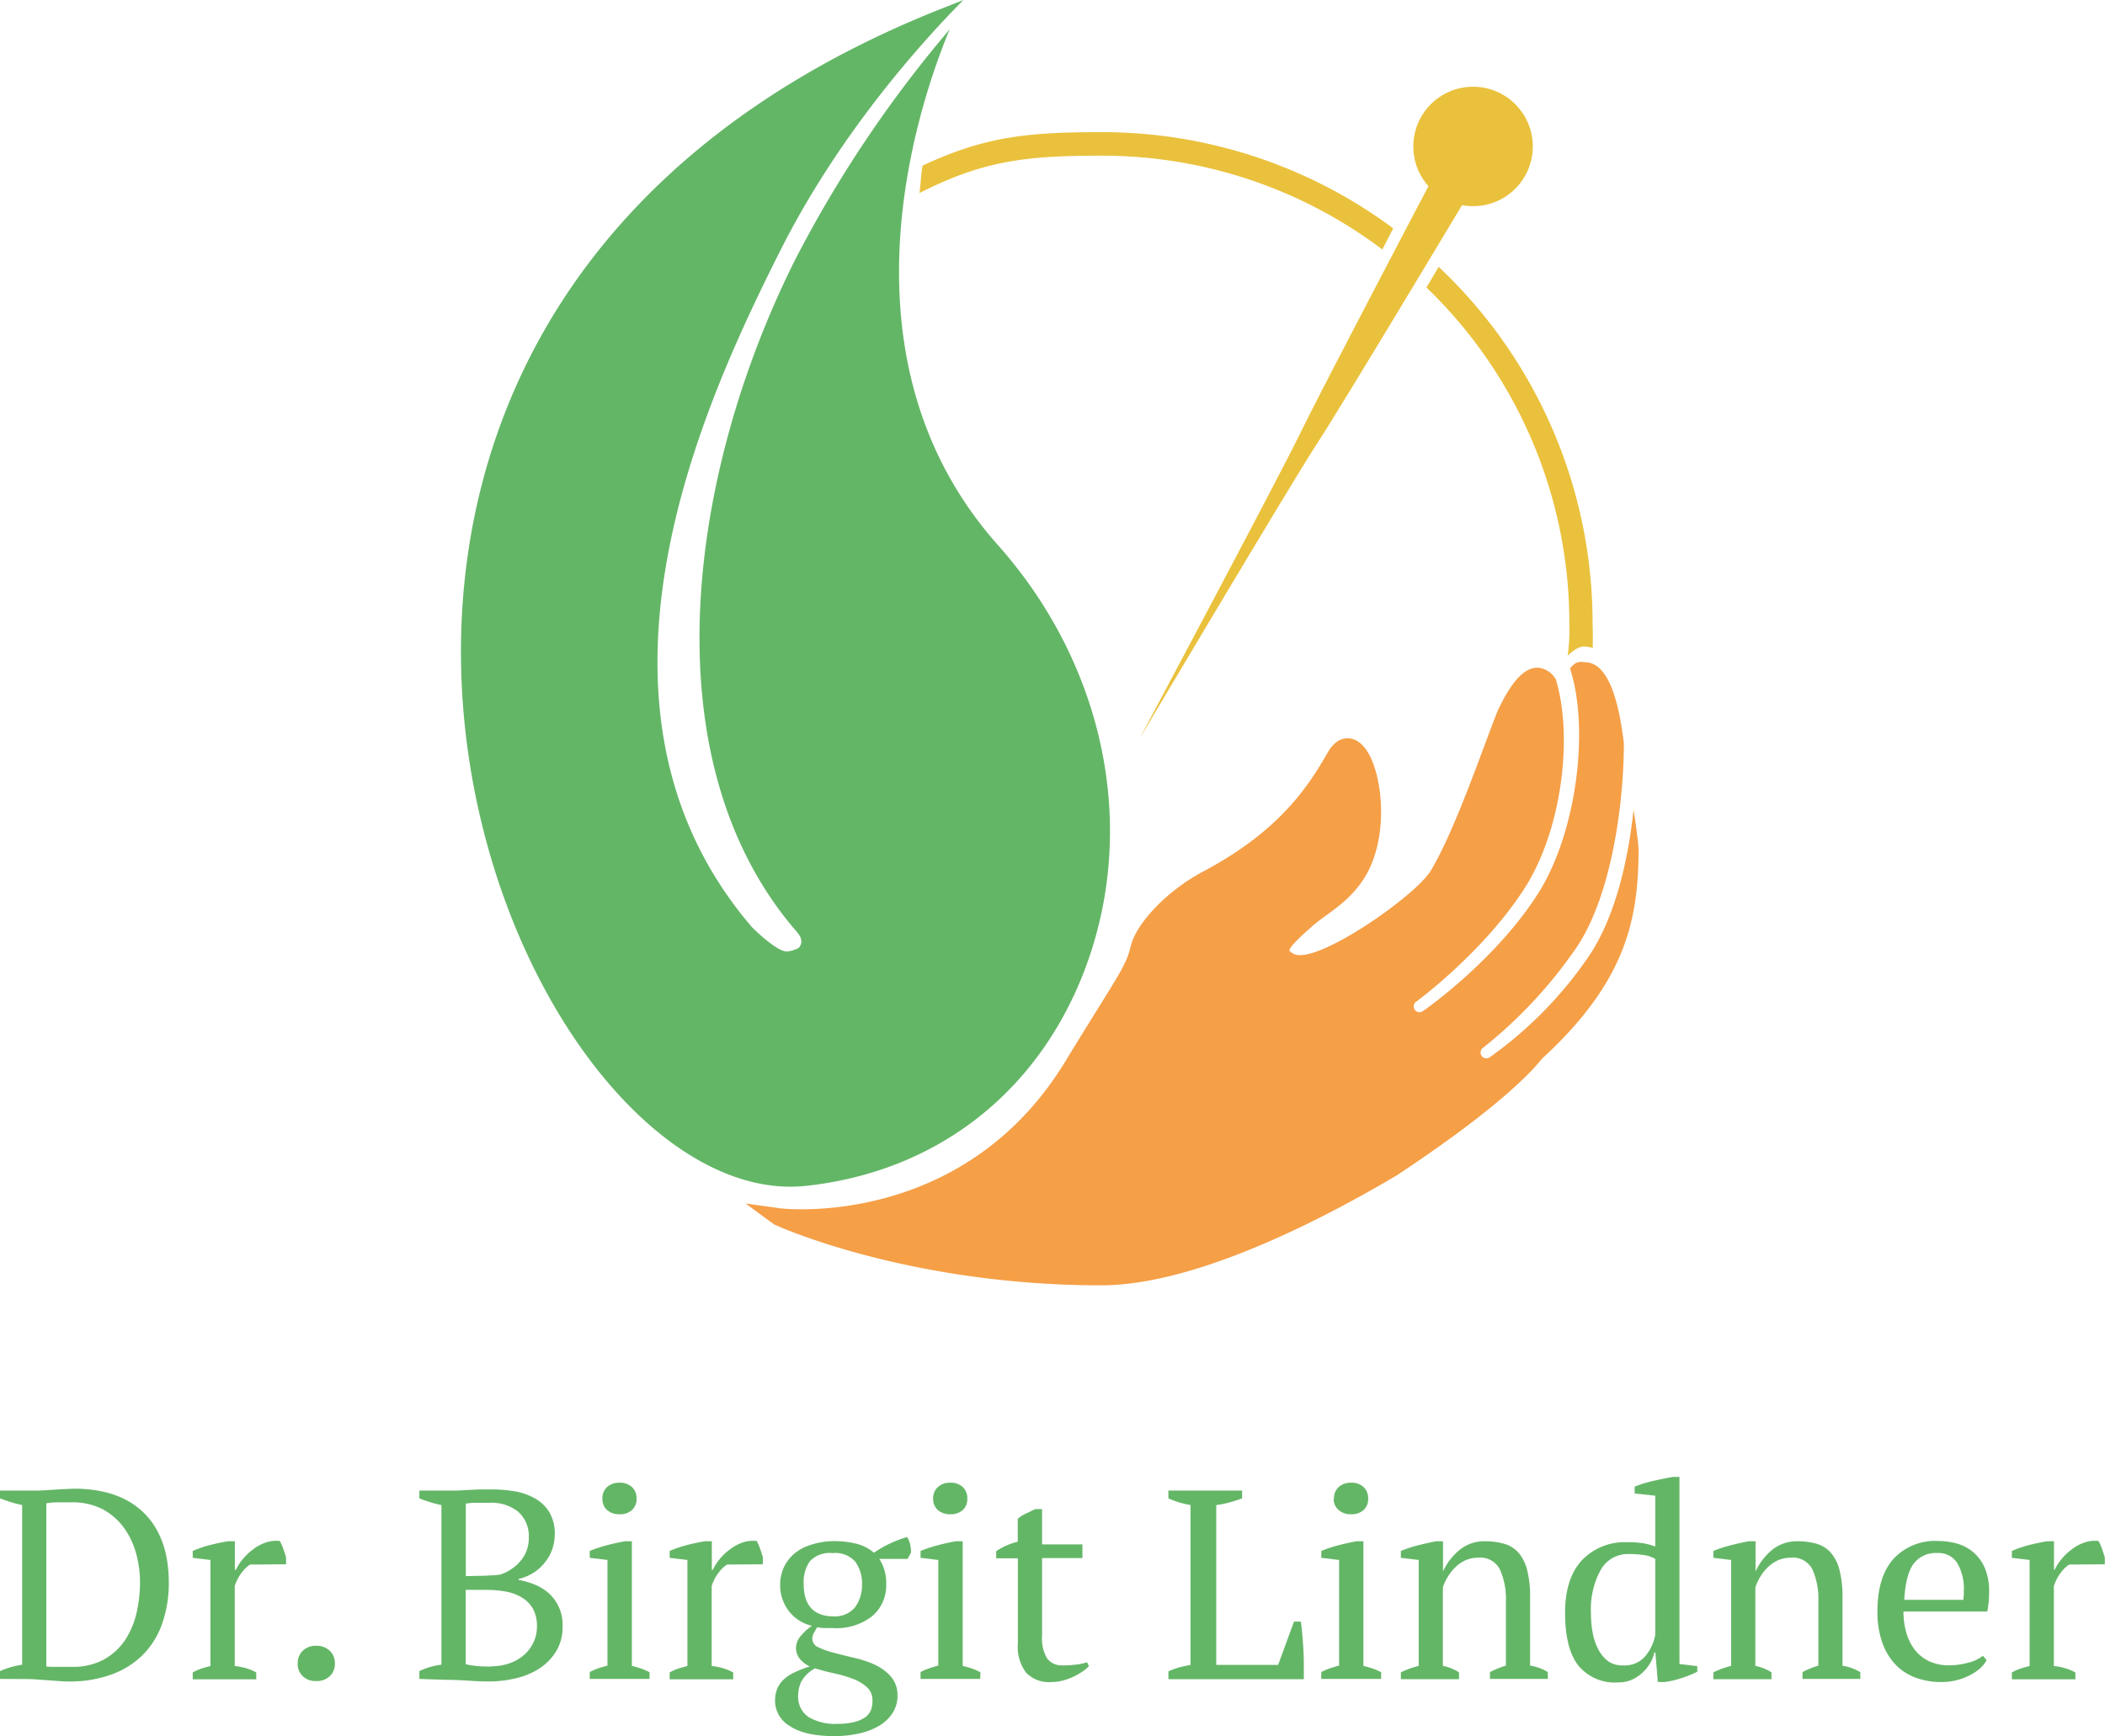 <svg id="Ebene_1" data-name="Ebene 1" xmlns="http://www.w3.org/2000/svg" viewBox="0 0 306.25 252.6"><defs><style>.cls-1{fill:#64b667;}.cls-2{fill:#eac13c;}.cls-3{fill:#f59f47;}</style></defs><title>logo</title><path class="cls-1" d="M417.23,236.45c-23.84-26.82-11.92-63.16-7-75a176.13,176.13,0,0,0-22.45,33.46c-15.63,31.16-21.29,72.59-.11,97.47.46.53,1.55,1.58.62,2.7a4.54,4.54,0,0,1-1.74.54c-1.51,0-5-3.42-5.22-3.71-27.31-32.07-6.9-76.07,4.22-98.19,8.54-17,20.47-30.27,26.67-36.54l-3.05,1.2c-64.75,25.63-77,78.32-66.9,119.08,7.45,30.05,26.79,52.38,44.81,52.38a22.94,22.94,0,0,0,2.34-.13c18.83-2.07,33.54-13.45,40.38-31.22C437.73,277.87,432.92,254.1,417.23,236.45Z" transform="translate(-272.07 -157.17)"/><circle class="cls-2" cx="214.31" cy="21.31" r="8.69"/><path class="cls-2" d="M484.79,187l-2.67-1-2.21-1.78S464.24,214,461.15,220.38s-23.3,44.28-23.3,44.28,21.9-36.91,25.79-42.88S484.79,187,484.79,187Z" transform="translate(-272.07 -157.17)"/><path class="cls-2" d="M503.77,247.81A71.18,71.18,0,0,0,481.38,196l-1.78,3a67.8,67.8,0,0,1,20.79,48.89,27.71,27.71,0,0,1-.24,4.68c1.66-1.54,2.34-1.48,3.64-1.11C503.82,249.17,503.8,248.94,503.77,247.81Z" transform="translate(-272.07 -157.17)"/><path class="cls-2" d="M474.77,190.4a71,71,0,0,0-42.41-14c-10.74,0-16.91.6-26.06,4.86-.26,1.33-.26,2.55-.46,4,9.25-4.71,15.45-5.44,26.52-5.44a67.68,67.68,0,0,1,40.82,13.65Z" transform="translate(-272.07 -157.17)"/><path class="cls-3" d="M496.46,311.17c12.23-11.25,14-20.29,14-30.57-.05-.52-.09-1-.16-1.56-.27-2.1-.34-2.68-.57-4-.88,8.06-2.89,16.1-6.72,21.58A58.33,58.33,0,0,1,488.82,311a.84.84,0,0,1-1-1.36,67,67,0,0,0,13.44-14.36c5.21-7.47,7.07-21.1,7.06-30-.92-7.6-2.7-11.47-5.38-11.74-1.2-.12-1.6-.14-2.45.89,2.87,8.88.93,23.84-4.55,32.59-6.06,9.66-16.4,17-16.92,17.31a.88.88,0,0,1-.43.12.85.85,0,0,1-.73-.42.84.84,0,0,1,.3-1.15c.12-.07,10.07-7.45,15.9-16.76,5.18-8.26,6.92-21.67,4.36-30.1a3.35,3.35,0,0,0-2.34-1.67c-2-.26-3.93,1.65-6,6-.38.81-1,2.53-1.89,4.9-2.11,5.66-5.28,14.22-8,18.67-2.25,3.67-16.87,13.88-20,12-.45-.27-.53-.44-.53-.44,0-.56,1.81-2.2,3.15-3.39,2.23-2,5.11-3.3,7.47-6.74,3.8-5.56,3.07-14.25,1.12-18.13-1.07-2.11-2.31-2.59-3.17-2.62s-2,.31-3,2.08l-.87,1.47c-3.57,6-8.45,11.15-17.3,15.86-5.2,2.77-9.72,7.5-10.51,10.93-.71,3-2.07,4.49-9.49,16.67-14.92,24.48-41.21,21.42-41.52,21.37l-5-.7,4.08,3c.31.21,19.49,8.91,47.66,8.91,12.35,0,29.07-7.76,43-16C492.52,316.8,496.11,311.49,496.46,311.17Z" transform="translate(-272.07 -157.17)"/><path class="cls-1" d="M272.07,401.46v-1.14a13,13,0,0,1,3.22-.93V376.16c-.61-.13-1.18-.28-1.73-.45s-1-.34-1.49-.52v-1.14h4c.44,0,1,0,1.56,0s1.22-.06,1.86-.1l1.85-.11c.58,0,1.07-.06,1.46-.06q6.66,0,10.24,3.56t3.59,10.1a17.94,17.94,0,0,1-.89,5.74,12.13,12.13,0,0,1-2.68,4.56,12.42,12.42,0,0,1-4.56,3,17.63,17.63,0,0,1-6.52,1.09c-.39,0-.83,0-1.33-.06l-1.57-.11-1.66-.12q-.84-.06-1.59-.06Zm10.18-25.69-1.95,0a8.65,8.65,0,0,0-1.49.14v23.73a4.14,4.14,0,0,0,.7.06l1.1,0,1.12,0h.76a9.48,9.48,0,0,0,4.58-1,9,9,0,0,0,3.08-2.72,11.86,11.86,0,0,0,1.74-3.94,19.91,19.91,0,0,0,.55-4.7,16,16,0,0,0-.53-4,11.61,11.61,0,0,0-1.73-3.76,9.2,9.2,0,0,0-3.15-2.8A9.65,9.65,0,0,0,282.25,375.77Z" transform="translate(-272.07 -157.17)"/><path class="cls-1" d="M308.45,384.82a4.66,4.66,0,0,0-1.08,1,6.53,6.53,0,0,0-1.15,2.13v11.63a8.86,8.86,0,0,1,1.57.3,6.85,6.85,0,0,1,1.56.64v1h-9.24v-1a7.16,7.16,0,0,1,1.33-.59c.42-.13.84-.24,1.25-.35V384.15l-2.58-.31v-1a17.06,17.06,0,0,1,2.58-.88c.89-.22,1.74-.4,2.55-.53h1v4.15h.16a6.76,6.76,0,0,1,1-1.56,8,8,0,0,1,1.49-1.41,6.46,6.46,0,0,1,1.84-1,4.79,4.79,0,0,1,2.06-.22,9,9,0,0,1,.49,1.12c.14.4.28.83.41,1.27v1Z" transform="translate(-272.07 -157.17)"/><path class="cls-1" d="M315.38,399.23a2.46,2.46,0,0,1,.75-1.88,2.65,2.65,0,0,1,1.91-.71,2.73,2.73,0,0,1,2,.71,2.46,2.46,0,0,1,.75,1.88,2.4,2.4,0,0,1-.75,1.84,2.72,2.72,0,0,1-2,.7,2.65,2.65,0,0,1-1.91-.7A2.4,2.4,0,0,1,315.38,399.23Z" transform="translate(-272.07 -157.17)"/><path class="cls-1" d="M333.08,401.46v-1.14a10.34,10.34,0,0,1,3.21-.93V376.16a14.48,14.48,0,0,1-1.6-.41c-.55-.17-1.09-.35-1.61-.56v-1.14h4.15c.5,0,1,0,1.43,0l1.43-.08,1.6-.08c.58,0,1.23,0,2,0a20.48,20.48,0,0,1,3.19.26,9.08,9.08,0,0,1,2.94,1,5.73,5.73,0,0,1,2.14,2,6.05,6.05,0,0,1,.82,3.31,6.87,6.87,0,0,1-.32,2,6.19,6.19,0,0,1-1,1.9,6.66,6.66,0,0,1-1.62,1.55,6.92,6.92,0,0,1-2.31,1v.15a11.18,11.18,0,0,1,2.33.67,7.25,7.25,0,0,1,2.06,1.27,6.17,6.17,0,0,1,2,4.8,6.78,6.78,0,0,1-.94,3.64,7.93,7.93,0,0,1-2.45,2.51,10.69,10.69,0,0,1-3.42,1.42,16.94,16.94,0,0,1-3.88.46q-1.36,0-3.09-.12t-3.33-.12Zm8.69-15q.68,0,1.59-.06c.61,0,1.12-.08,1.51-.13a6.54,6.54,0,0,0,2.95-2A5,5,0,0,0,349,381a4.79,4.79,0,0,0-1.55-3.88,6.24,6.24,0,0,0-4.13-1.29c-.81,0-1.5,0-2.07,0s-1.05.07-1.41.12V386.5Zm1.77,13.16a7.86,7.86,0,0,0,2.64-.43,6.39,6.39,0,0,0,2.11-1.2,5.5,5.5,0,0,0,1.39-1.84,5.33,5.33,0,0,0,.51-2.33,5.13,5.13,0,0,0-.6-2.6,4.55,4.55,0,0,0-1.65-1.64,7.06,7.06,0,0,0-2.39-.85,17,17,0,0,0-2.8-.23h-2.93v10.81a7.81,7.81,0,0,0,1.31.23C341.64,399.63,342.44,399.66,343.54,399.66Z" transform="translate(-272.07 -157.17)"/><path class="cls-1" d="M366.56,401.46h-8.69v-1a8.69,8.69,0,0,1,1.21-.53c.42-.14.88-.28,1.37-.41V384.15l-2.58-.31v-1a19.16,19.16,0,0,1,2.46-.82c.89-.24,1.78-.43,2.67-.59h1v18.13c.52.13,1,.27,1.4.41a7.43,7.43,0,0,1,1.18.53Zm-6.85-26.23a2.2,2.2,0,0,1,.68-1.69,2.6,2.6,0,0,1,1.82-.63,2.5,2.5,0,0,1,1.8.63,2.19,2.19,0,0,1,.67,1.69,2.13,2.13,0,0,1-.67,1.66,2.58,2.58,0,0,1-1.8.61,2.69,2.69,0,0,1-1.82-.61A2.13,2.13,0,0,1,359.71,375.23Z" transform="translate(-272.07 -157.17)"/><path class="cls-1" d="M377.84,384.82a4.66,4.66,0,0,0-1.08,1,6.35,6.35,0,0,0-1.15,2.13v11.63a8.58,8.58,0,0,1,1.56.3,6.92,6.92,0,0,1,1.57.64v1H369.5v-1a7.16,7.16,0,0,1,1.33-.59c.42-.13.83-.24,1.25-.35V384.15l-2.58-.31v-1a16.34,16.34,0,0,1,2.58-.88c.89-.22,1.74-.4,2.55-.53h1v4.15h.15a7.17,7.17,0,0,1,1-1.56,8,8,0,0,1,1.49-1.41,6.33,6.33,0,0,1,1.84-1,4.74,4.74,0,0,1,2.05-.22,6.75,6.75,0,0,1,.49,1.12c.15.4.28.83.41,1.27v1Z" transform="translate(-272.07 -157.17)"/><path class="cls-1" d="M393.23,381.41a13.45,13.45,0,0,1,3.56.41,6.27,6.27,0,0,1,2.43,1.28,16.39,16.39,0,0,1,4.81-2.28,2.77,2.77,0,0,1,.45,1.06,5.65,5.65,0,0,1,.14,1.18l-.51.94H400a6.42,6.42,0,0,1,1,3.72,5.85,5.85,0,0,1-2,4.58,8.44,8.44,0,0,1-5.77,1.76c-.5,0-.91,0-1.22,0s-.66-.06-1.06-.12c-.13.24-.28.5-.45.79a1.7,1.7,0,0,0-.25.9,1.37,1.37,0,0,0,.9,1.23,11.38,11.38,0,0,0,2.25.8c.9.24,1.88.48,2.94.73a14.86,14.86,0,0,1,3,1,7.06,7.06,0,0,1,2.3,1.68,4,4,0,0,1,1,2.68,4.53,4.53,0,0,1-.64,2.55,5.84,5.84,0,0,1-1.9,1.9,9.59,9.59,0,0,1-2.92,1.17,16.11,16.11,0,0,1-3.74.41q-4.26,0-6.44-1.45a4.26,4.26,0,0,1-2.17-3.64,4.72,4.72,0,0,1,.33-1.84,4,4,0,0,1,1-1.37,6.21,6.21,0,0,1,1.57-1,16.67,16.67,0,0,1,2.15-.84,4,4,0,0,1-1.43-1.08,2.5,2.5,0,0,1-.57-1.66,2.73,2.73,0,0,1,.77-1.78,7.47,7.47,0,0,1,1.54-1.39,5.94,5.94,0,0,1-3.42-2.23,6.17,6.17,0,0,1-1.2-3.72,6.09,6.09,0,0,1,.51-2.49,5.86,5.86,0,0,1,1.49-2,6.76,6.76,0,0,1,2.43-1.33A11,11,0,0,1,393.23,381.41ZM399,404.63a2.52,2.52,0,0,0-.84-2,6.49,6.49,0,0,0-2.1-1.22,19.52,19.52,0,0,0-2.7-.78c-1-.21-1.86-.45-2.7-.71a4.9,4.9,0,0,0-2,1.9,4.84,4.84,0,0,0-.47,2.06,3.55,3.55,0,0,0,1.49,3.11,7.51,7.51,0,0,0,4.31,1,9.1,9.1,0,0,0,2.41-.27A4.58,4.58,0,0,0,398,407a2.5,2.5,0,0,0,.81-1.08A3.87,3.87,0,0,0,399,404.63ZM389,387.72a7.36,7.36,0,0,0,.21,1.78,4,4,0,0,0,.71,1.47,3.32,3.32,0,0,0,1.31,1,4.92,4.92,0,0,0,2,.38,3.8,3.8,0,0,0,3.25-1.33,5.43,5.43,0,0,0,1-3.29,5.32,5.32,0,0,0-1-3.35,3.87,3.87,0,0,0-3.26-1.23,4,4,0,0,0-3.33,1.19A5.34,5.34,0,0,0,389,387.72Z" transform="translate(-272.07 -157.17)"/><path class="cls-1" d="M414.68,401.46H406v-1a9.25,9.25,0,0,1,1.21-.53c.42-.14.88-.28,1.37-.41V384.15l-2.58-.31v-1a19.32,19.32,0,0,1,2.47-.82c.88-.24,1.77-.43,2.66-.59h1v18.13c.52.13,1,.27,1.41.41a6.94,6.94,0,0,1,1.17.53Zm-6.85-26.23a2.17,2.17,0,0,1,.69-1.69,2.57,2.57,0,0,1,1.82-.63,2.53,2.53,0,0,1,1.8.63,2.22,2.22,0,0,1,.66,1.69,2.15,2.15,0,0,1-.66,1.66,2.61,2.61,0,0,1-1.8.61,2.65,2.65,0,0,1-1.82-.61A2.11,2.11,0,0,1,407.83,375.23Z" transform="translate(-272.07 -157.17)"/><path class="cls-1" d="M417,382.87a10.07,10.07,0,0,1,3.14-1.38v-3.33a5.17,5.17,0,0,1,1.19-.76l1.35-.65h1v5.13h5.87v2h-5.87v11.3a5.63,5.63,0,0,0,.74,3.31,2.64,2.64,0,0,0,2.24,1c.47,0,1.05,0,1.76-.1a6.72,6.72,0,0,0,1.8-.37l.27.59a5.07,5.07,0,0,1-.88.74,9.74,9.74,0,0,1-1.29.75,9.56,9.56,0,0,1-1.59.59,6.91,6.91,0,0,1-1.76.23,4.63,4.63,0,0,1-3.58-1.33,6.17,6.17,0,0,1-1.23-4.28v-12.4H417Z" transform="translate(-272.07 -157.17)"/><path class="cls-1" d="M442.05,374.05h10.73v1.14c-.62.23-1.25.43-1.88.6a12.25,12.25,0,0,1-1.88.37v23.26h9l2.31-6.3h1c.08.55.15,1.18.21,1.9s.12,1.46.16,2.23.06,1.52.06,2.25,0,1.39,0,2h-19.7v-1.14a10.46,10.46,0,0,1,1.73-.62c.52-.13,1-.24,1.48-.31V376.16a13.09,13.09,0,0,1-1.72-.41,11.63,11.63,0,0,1-1.49-.56Z" transform="translate(-272.07 -157.17)"/><path class="cls-1" d="M473,401.46h-8.7v-1a9.37,9.37,0,0,1,1.22-.53c.42-.14.87-.28,1.37-.41V384.15l-2.59-.31v-1a19.32,19.32,0,0,1,2.47-.82c.89-.24,1.78-.43,2.66-.59h1v18.13c.53.13,1,.27,1.41.41a7.43,7.43,0,0,1,1.18.53Zm-6.85-26.23a2.16,2.16,0,0,1,.68-1.69,2.58,2.58,0,0,1,1.82-.63,2.5,2.5,0,0,1,1.8.63,2.19,2.19,0,0,1,.67,1.69,2.13,2.13,0,0,1-.67,1.66,2.58,2.58,0,0,1-1.8.61,2.67,2.67,0,0,1-1.82-.61A2.1,2.1,0,0,1,466.1,375.23Z" transform="translate(-272.07 -157.17)"/><path class="cls-1" d="M497.26,401.46h-8.42v-1a14.78,14.78,0,0,1,2.32-.94v-9.28a10.56,10.56,0,0,0-.87-4.7,3.18,3.18,0,0,0-3.13-1.72,4.76,4.76,0,0,0-1.82.35,5.15,5.15,0,0,0-1.49,1,6.66,6.66,0,0,0-1.11,1.37,7.2,7.2,0,0,0-.75,1.59v11.43a7,7,0,0,1,2.35.94v1h-8.46v-1a13.44,13.44,0,0,1,2.59-.94V384.15l-2.59-.31v-1a17,17,0,0,1,2.35-.78c.89-.24,1.82-.44,2.78-.63h1v4.39h0a8.83,8.83,0,0,1,2.37-3.1,5.65,5.65,0,0,1,3.74-1.29,10,10,0,0,1,2.8.37A4.37,4.37,0,0,1,493,383.1a6.33,6.33,0,0,1,1.25,2.52,15.58,15.58,0,0,1,.43,4v9.9a7,7,0,0,1,2.58.94Z" transform="translate(-272.07 -157.17)"/><path class="cls-1" d="M512.77,397.58a5.59,5.59,0,0,1-.66,1.65,6.17,6.17,0,0,1-1.16,1.39,5.56,5.56,0,0,1-1.57,1,5.14,5.14,0,0,1-1.9.35,6.87,6.87,0,0,1-5.79-2.47q-1.92-2.46-1.92-7.67,0-5,2.45-7.64a8.58,8.58,0,0,1,6.6-2.62,14.74,14.74,0,0,1,2.27.14,10,10,0,0,1,1.8.49v-7.4l-3-.32v-1a18.18,18.18,0,0,1,2.65-.82c1-.23,2-.43,2.87-.59h1v27.22l2.59.31v.82a17.71,17.71,0,0,1-2.35.94,13.46,13.46,0,0,1-2.39.55h-1l-.35-4.27Zm-4.5,1.92a4,4,0,0,0,3.05-1.21,6.71,6.71,0,0,0,1.57-3.29V384a4.63,4.63,0,0,0-1.57-.55,14.36,14.36,0,0,0-2.31-.16,4.5,4.5,0,0,0-4.07,2.33,11.92,11.92,0,0,0-1.41,6.21,15.6,15.6,0,0,0,.27,3,8.23,8.23,0,0,0,.87,2.45,4.88,4.88,0,0,0,1.46,1.67A3.72,3.72,0,0,0,508.27,399.5Z" transform="translate(-272.07 -157.17)"/><path class="cls-1" d="M542.73,401.46h-8.42v-1a14.28,14.28,0,0,1,2.31-.94v-9.28a10.72,10.72,0,0,0-.86-4.7,3.19,3.19,0,0,0-3.14-1.72,4.76,4.76,0,0,0-1.82.35,5.29,5.29,0,0,0-1.49,1,6.66,6.66,0,0,0-1.11,1.37,7.68,7.68,0,0,0-.75,1.59v11.43a6.94,6.94,0,0,1,2.35.94v1h-8.45v-1a13.07,13.07,0,0,1,2.58-.94V384.15l-2.58-.31v-1a16.16,16.16,0,0,1,2.35-.78c.88-.24,1.81-.44,2.78-.63h1v4.39h0a8.83,8.83,0,0,1,2.37-3.1,5.65,5.65,0,0,1,3.74-1.29,9.94,9.94,0,0,1,2.8.37,4.37,4.37,0,0,1,2.06,1.32,6.2,6.2,0,0,1,1.25,2.52,15.58,15.58,0,0,1,.43,4v9.9a7,7,0,0,1,2.59.94Z" transform="translate(-272.07 -157.17)"/><path class="cls-1" d="M561.09,398.72a4,4,0,0,1-1,1.25,7,7,0,0,1-1.53,1,8.9,8.9,0,0,1-1.88.69,8.44,8.44,0,0,1-2.07.25,10.68,10.68,0,0,1-4.07-.72,7.75,7.75,0,0,1-2.94-2.08,9.12,9.12,0,0,1-1.78-3.23,13.54,13.54,0,0,1-.61-4.23c0-3.34.77-5.89,2.31-7.63a8.25,8.25,0,0,1,6.54-2.63,10.28,10.28,0,0,1,2.7.37,6.26,6.26,0,0,1,2.37,1.24,6.2,6.2,0,0,1,1.69,2.29,8.59,8.59,0,0,1,.64,3.54q0,.67-.06,1.35a14.43,14.43,0,0,1-.21,1.47H549a11.17,11.17,0,0,0,.41,3.07,7.44,7.44,0,0,0,1.23,2.49,5.87,5.87,0,0,0,2.08,1.67,6.74,6.74,0,0,0,2.94.6,10.41,10.41,0,0,0,2.78-.39,5.25,5.25,0,0,0,2.11-1Zm-7.17-15.58a4.06,4.06,0,0,0-3.4,1.5q-1.18,1.51-1.41,5.31h8.61q0-.36.06-.69c0-.22,0-.43,0-.64a7.4,7.4,0,0,0-.94-4A3.22,3.22,0,0,0,553.92,383.14Z" transform="translate(-272.07 -157.17)"/><path class="cls-1" d="M573.11,384.82a4.66,4.66,0,0,0-1.08,1,6.53,6.53,0,0,0-1.15,2.13v11.63a8.86,8.86,0,0,1,1.57.3,6.85,6.85,0,0,1,1.56.64v1h-9.24v-1a7.16,7.16,0,0,1,1.33-.59c.42-.13.84-.24,1.25-.35V384.15l-2.58-.31v-1a17.06,17.06,0,0,1,2.58-.88c.89-.22,1.74-.4,2.55-.53h1v4.15H571a6.76,6.76,0,0,1,1-1.56,8,8,0,0,1,1.49-1.41,6.46,6.46,0,0,1,1.84-1,4.79,4.79,0,0,1,2.06-.22,9,9,0,0,1,.49,1.12c.14.4.28.83.41,1.27v1Z" transform="translate(-272.07 -157.17)"/></svg>
